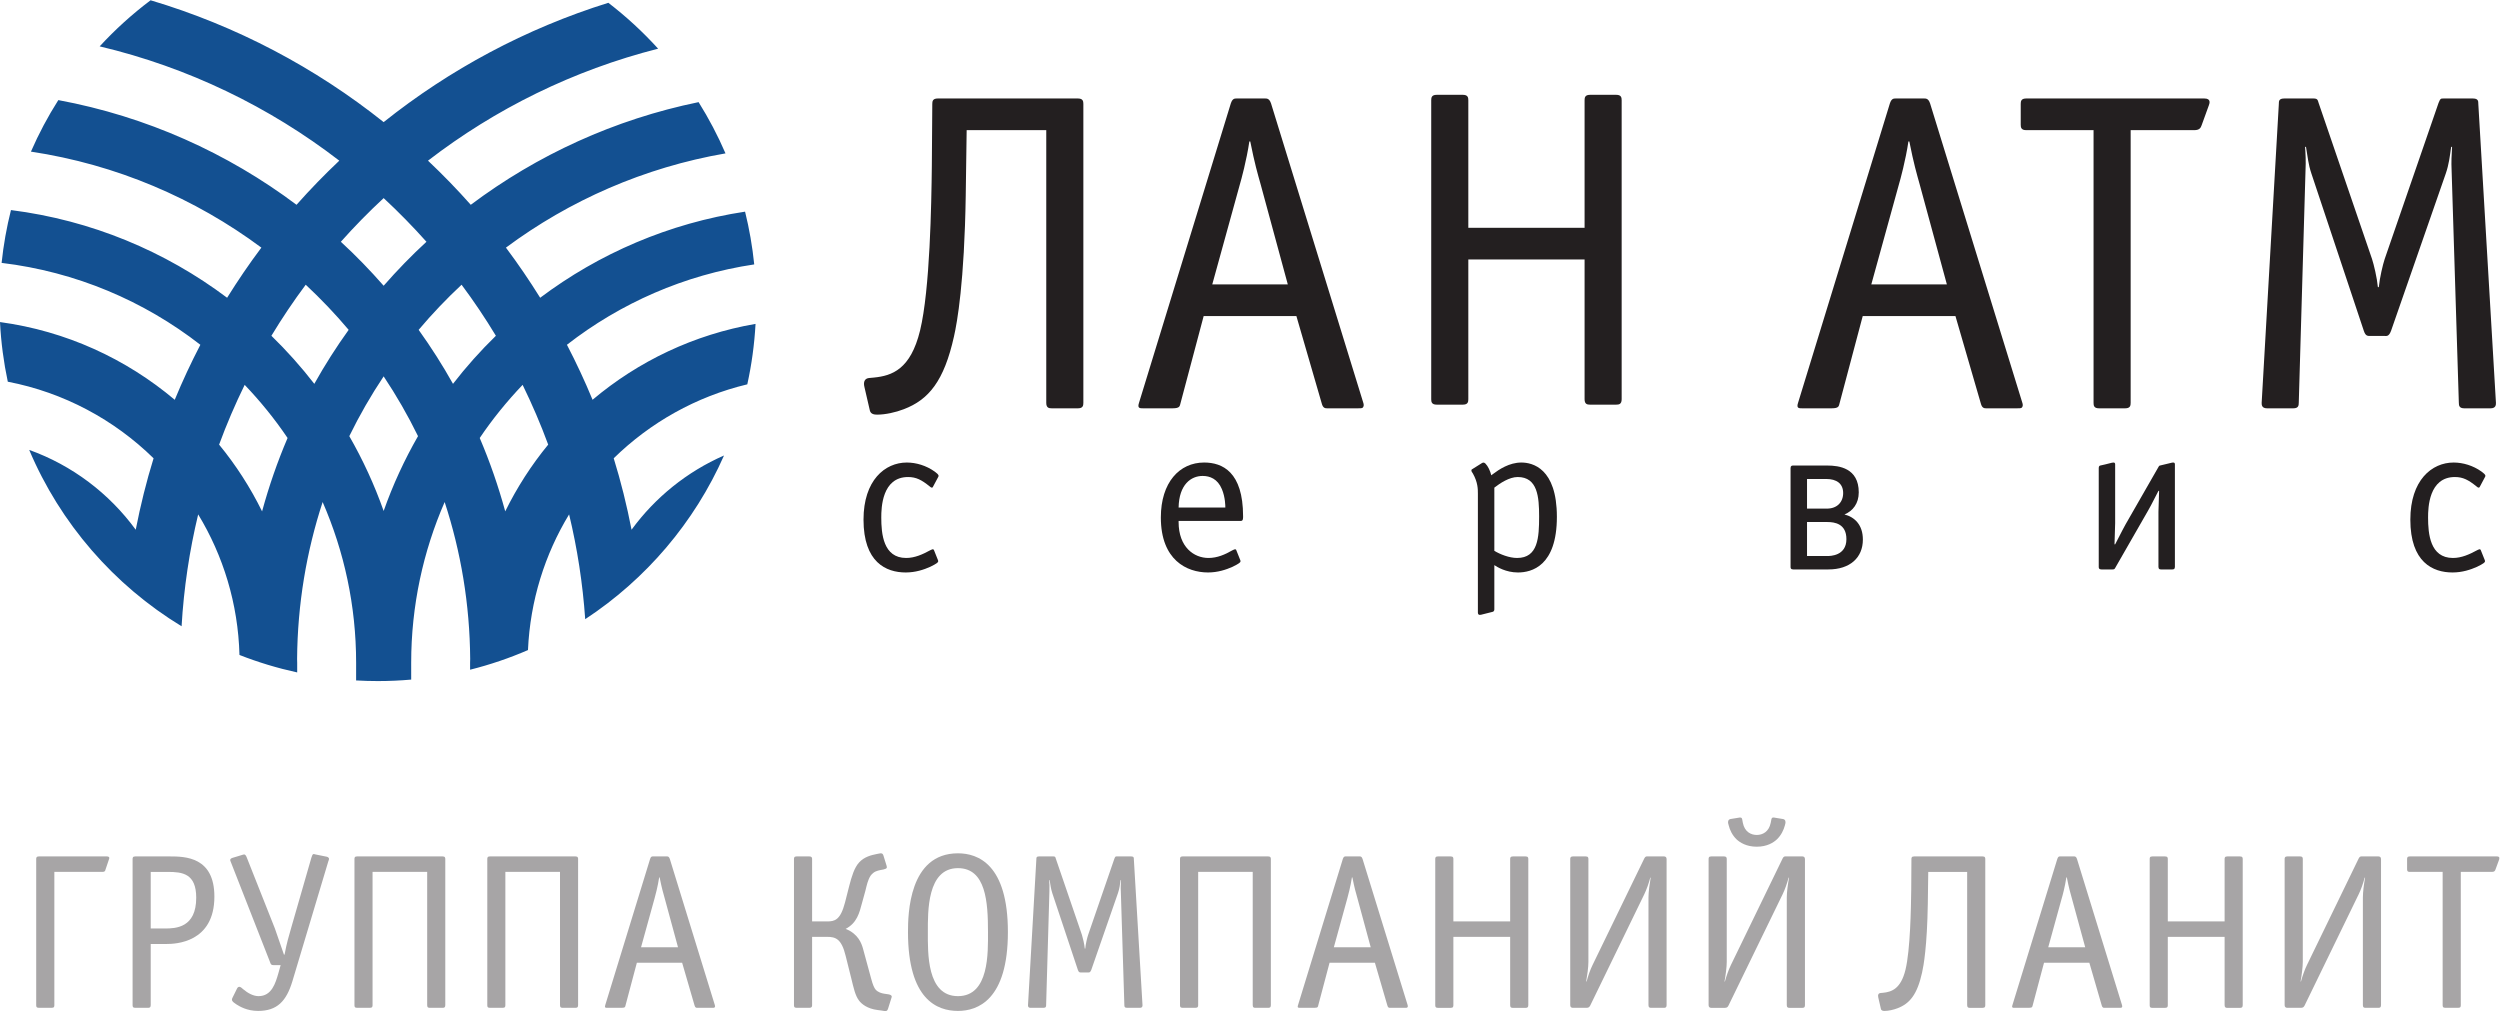 <?xml version="1.0" encoding="UTF-8" standalone="no"?> <svg xmlns:dc="http://purl.org/dc/elements/1.1/" xmlns:cc="http://creativecommons.org/ns#" xmlns:rdf="http://www.w3.org/1999/02/22-rdf-syntax-ns#" xmlns:svg="http://www.w3.org/2000/svg" xmlns="http://www.w3.org/2000/svg" viewBox="0 0 508.467 205.64" height="205.64" width="508.467" xml:space="preserve" id="svg2">  <defs id="defs6"></defs> <g transform="matrix(1.333,0,0,-1.333,0,205.64)" id="g10"> <g transform="scale(0.1)" id="g12"> <path id="path14" style="fill:#135091;fill-opacity:1;fill-rule:nonzero;stroke:none" d="m 770.875,762.461 c -10.52,38.41 -23.484,75.848 -38.918,111.937 19.504,28.911 41.469,55.934 65.441,81.079 14.477,-29.602 27.567,-60.036 39.024,-91.184 -25.594,-31.148 -47.606,-65.305 -65.547,-101.832 z M 691.172,957.02 c -15.922,28.527 -33.488,55.98 -52.406,82.39 20.453,24.27 42.336,47.23 65.515,68.85 18.672,-25.04 36.129,-51.06 52.348,-77.9 -23.481,-22.88 -45.363,-47.337 -65.457,-73.34 z M 585.371,763.066 c -14.051,39.848 -31.676,77.997 -52.406,114.157 15.43,31.644 32.992,62.101 52.406,91.226 19.414,-29.125 36.957,-59.582 52.43,-91.226 -20.75,-36.16 -38.379,-74.309 -52.43,-114.157 z M 479.57,957.02 c -20.117,26.003 -41.976,50.46 -65.48,73.34 16.223,26.84 33.695,52.86 52.371,77.91 23.156,-21.63 45.062,-44.59 65.519,-68.86 C 513.012,1013 495.492,985.555 479.57,957.02 Z M 399.871,762.438 c -17.949,36.55 -39.988,70.707 -65.566,101.855 11.453,31.18 24.543,61.582 39.019,91.184 23.989,-25.145 45.961,-52.168 65.457,-81.079 -15.453,-36.089 -28.394,-73.527 -38.91,-111.96 z m 185.5,477.982 c 22.797,-21.16 44.578,-43.4 65.313,-66.63 -22.989,-21.15 -44.727,-43.59 -65.313,-67.08 -20.586,23.49 -42.34,45.97 -65.308,67.08 20.687,23.23 42.464,45.47 65.308,66.63 z M 1104.69,847.703 c -56.5,-24.691 -105.081,-64.051 -141.077,-113.25 -7.199,37.055 -16.222,73.438 -27.226,108.985 55.582,54.421 125.623,94.132 203.823,112.828 6.61,29.949 10.84,60.754 12.59,92.234 -93.73,-16.09 -178.948,-57.016 -248.691,-115.789 -11.793,28.625 -24.906,56.609 -39.101,83.929 81.402,63.32 179.092,106.69 285.772,122.6 -2.8,27.47 -7.5,54.33 -13.97,80.5 -116.08,-17.61 -222.798,-63.89 -312.634,-131.38 -16.352,26.27 -33.719,51.8 -52.238,76.48 96.945,72.04 211.027,122.38 335.002,143.8 -11.71,27.2 -25.48,53.34 -41.04,78.21 -128.384,-26.32 -246.466,-80.77 -347.611,-156.65 -20.73,23.41 -42.531,45.86 -65.262,67.33 102.707,79.09 221.727,138.02 351.133,170.85 -23.156,25.53 -48.574,48.98 -75.972,70.03 -126.02,-39.33 -241.954,-101.65 -342.817,-182.07 -104.269,83.1 -224.598,146.88 -355.601,185.92 -27.985,-21.04 -53.997,-44.62 -77.7,-70.33 135.028,-32.02 259.102,-92.37 365.629,-174.4 -22.738,-21.47 -44.511,-43.92 -65.269,-67.33 -105.246,78.98 -228.942,134.79 -363.426,159.74 -15.891,-24.95 -29.855,-51.25 -41.797,-78.62 130.375,-19.67 250.313,-71.21 351.602,-146.48 -18.547,-24.68 -35.895,-50.21 -52.278,-76.48 -94.226,70.79 -207.035,118.3 -329.797,133.78 C 10.137,1195.96 5.336,1169.05 2.449,1141.57 115.934,1127.96 219.871,1083.38 305.711,1016.61 291.535,989.32 278.422,961.336 266.621,932.676 192.461,995.184 100.801,1037.6 0,1051.29 1.559,1020.23 5.602,989.867 11.891,960.285 97.606,943.758 174.379,902.172 234.324,843.438 223.328,807.891 214.316,771.508 207.098,734.453 166.641,789.793 110.211,832.695 44.547,856.23 91.988,743.969 173.93,649.848 277.059,587.133 c 3.41,58.457 12.039,115.472 25.304,170.707 38.188,-62.86 60.922,-136.102 63.024,-214.485 28.332,-11.144 57.793,-20.066 88.062,-26.656 0,14.321 0,14.481 0,14.602 0,2.008 -0.105,3.98 -0.144,5.969 0.633,83.55 14.281,163.988 38.972,239.429 32.786,-75.176 51.09,-158.136 51.09,-245.398 0,-0.16 0,-0.379 -0.019,-26.813 10.988,-0.617 22.011,-0.968 33.125,-0.968 17.179,0 34.144,0.769 50.918,2.261 -0.02,25.16 -0.02,25.36 -0.02,25.52 0,87.262 18.313,170.222 51.07,245.398 24.692,-75.441 38.36,-155.879 38.957,-239.429 0,-1.989 -0.148,-3.961 -0.148,-5.969 0,-0.121 0.02,-0.262 0.02,-10.461 30.484,7.648 59.992,17.699 88.3,29.973 3.364,75.574 25.801,146.179 62.758,207.027 12.477,-51.824 20.758,-105.238 24.567,-159.891 92.558,60.785 166.615,147.461 211.795,249.754"></path> <path id="path16" style="fill:#231f20;fill-opacity:1;fill-rule:nonzero;stroke:none" d="m 1473.51,1244.75 c -2.06,-133.22 -13.09,-193.94 -17.92,-215.32 -15.2,-68.348 -38.66,-96.649 -76.59,-111.11 -12.43,-4.859 -28.31,-8.297 -40.74,-8.297 -4.12,0 -9.67,0.684 -11.03,6.219 l -8.29,35.883 c -2.08,8.273 0.69,13.098 6.9,13.781 l 7.6,0.703 c 27.59,2.754 55.9,12.434 70.38,71.761 15.2,62.82 17.26,193.23 17.95,250.52 l 0.7,95.25 c 0,4.13 0.7,8.27 8.28,8.27 h 213.94 c 7.56,0 8.28,-4.14 8.28,-8.27 V 927.949 c 0,-4.133 -0.72,-8.265 -8.28,-8.265 h -40.02 c -4.15,0 -8.3,0.687 -8.3,8.265 v 416.161 h -121.45 l -1.41,-99.36"></path> <path id="path18" style="fill:#231f20;fill-opacity:1;fill-rule:nonzero;stroke:none" d="m 1923.5,1261.29 c -4.84,17.25 -8.99,31.06 -15.88,65.55 h -1.39 c -4.15,-28.3 -12.4,-58.65 -14.49,-65.55 l -42.09,-152.53 H 1964.9 Z M 1801.33,927.949 c -1.39,-4.808 -0.71,-8.265 -12.43,-8.265 h -44.86 c -4.81,0 -8.96,0 -6.19,8.265 l 140.09,456.861 c 2.74,8.28 6.22,7.6 10.35,7.6 h 40.72 c 3.45,0 7.58,0.68 10.34,-7.6 l 140.79,-456.861 c 0.7,-2.043 1.37,-5.496 -1.39,-7.578 -1.36,-0.687 -3.43,-0.687 -6.9,-0.687 h -45.53 c -3.47,0 -7.6,-0.684 -9.67,7.593 L 1978,1060.47 h -141.46 l -35.21,-132.521"></path> <path id="path20" style="fill:#231f20;fill-opacity:1;fill-rule:nonzero;stroke:none" d="M 2240.34,1146.81 V 933.566 c 0,-4.148 -0.7,-8.281 -8.28,-8.281 h -40.02 c -7.6,0 -8.3,4.133 -8.3,8.281 v 456.164 c 0,4.15 0.7,8.28 8.3,8.28 h 40.02 c 7.58,0 8.28,-4.13 8.28,-8.28 v -194.61 h 177.39 v 194.61 c 0,4.15 0.67,8.28 8.25,8.28 H 2466 c 7.61,0 8.3,-4.13 8.3,-8.28 V 933.566 c 0,-7.605 -4.13,-8.281 -8.3,-8.281 h -40.02 c -4.14,0 -8.25,0.676 -8.25,8.281 v 213.244 h -177.39"></path> <path id="path22" style="fill:#231f20;fill-opacity:1;fill-rule:nonzero;stroke:none" d="m 2929.04,1261.29 c -4.78,17.25 -8.95,31.06 -15.81,65.55 h -1.4 c -4.14,-28.3 -12.44,-58.65 -14.51,-65.55 l -42.1,-152.53 H 2970.5 Z M 2806.93,927.949 c -1.39,-4.808 -0.72,-8.265 -12.45,-8.265 h -44.82 c -4.86,0 -9.02,0 -6.24,8.265 l 140.11,456.861 c 2.73,8.28 6.23,7.6 10.33,7.6 h 40.74 c 3.43,0 7.6,0.68 10.32,-7.6 L 3085.7,927.949 c 0.69,-2.043 1.39,-5.496 -1.36,-7.578 -1.34,-0.687 -3.45,-0.687 -6.88,-0.687 h -45.58 c -3.44,0 -7.57,-0.684 -9.63,7.593 l -38.67,133.193 h -141.45 l -35.2,-132.521"></path> <path id="path24" style="fill:#231f20;fill-opacity:1;fill-rule:nonzero;stroke:none" d="m 3250.92,927.949 c 0,-4.133 -0.73,-8.265 -8.32,-8.265 h -40.03 c -7.58,0 -8.26,4.132 -8.26,8.265 v 416.161 h -102.82 c -7.62,0 -8.3,4.15 -8.3,8.3 v 31.73 c 0,4.13 0.68,8.27 8.3,8.27 h 271.91 c 11.02,0 7.58,-8.27 6.87,-10.32 l -11.02,-30.41 c -1.36,-4.13 -3.47,-7.57 -11.07,-7.57 h -97.26 V 927.949"></path> <path id="path26" style="fill:#231f20;fill-opacity:1;fill-rule:nonzero;stroke:none" d="m 3629.54,1104.63 c 1.41,14.48 6.19,34.51 8.96,42.79 l 82.15,238.08 c 2.77,6.91 3.45,6.91 7.55,6.91 h 44.89 c 8.28,0 8.28,-4.14 8.28,-8.27 l 26.9,-456.191 c 0,-2.769 0,-8.265 -8.26,-8.265 h -40.04 c -7.58,0 -8.3,4.132 -8.3,8.265 l -11.03,354.731 c -0.68,12.45 0,24.85 0.71,35.88 h -1.39 c -2.07,-14.47 -3.45,-26.88 -8.24,-40.7 l -83.56,-240.16 c -3.42,-8.97 -6.87,-7.58 -10.34,-7.58 h -20.69 c -4.15,0 -7.58,-0.69 -10.37,7.58 l -80.04,240.16 c -4.86,14.49 -5.52,24.84 -8.26,40.7 h -1.41 c 0.68,-8.96 1.41,-21.39 0.68,-35.88 l -10.3,-354.731 c 0,-4.133 -0.72,-8.265 -8.3,-8.265 h -40.04 c -8.28,0 -8.28,5.496 -8.28,8.265 l 26.22,456.191 c 0,4.13 0,8.27 8.28,8.27 h 44.86 c 6.22,0 6.22,-2.74 7.59,-6.91 l 81.48,-238.08 c 2.72,-8.28 7.56,-28.31 8.91,-42.79 h 1.39"></path> <path id="path28" style="fill:#231f20;fill-opacity:1;fill-rule:nonzero;stroke:none" d="m 1423.55,800.008 c -0.34,-0.656 -0.66,-1.352 -1.66,-1.352 -1.31,0 -2.3,1.016 -3.96,2.332 -11.55,9.231 -19.82,13.86 -32.37,13.86 -39.94,0 -40.92,-47.207 -40.92,-61.735 0,-24.769 2.96,-61.765 37.98,-61.765 13.2,0 25.42,5.629 36.31,11.566 1.33,0.664 2.65,1.344 3.96,1.664 0.32,0 0.32,0 0.66,0 0.33,0 1.3,-0.32 1.66,-1.664 l 5.92,-14.844 c 0.34,-0.675 0.34,-1.351 0.34,-1.992 0,-1.308 -1.97,-3.301 -12.21,-8.246 -9.58,-4.293 -22.44,-8.605 -37.3,-8.605 -30.06,0 -64.42,15.543 -64.42,80.586 0,60.117 32.72,87.156 66.06,87.156 14.2,0 29.71,-4.59 42.6,-13.852 6.91,-4.969 6.25,-6.621 5.27,-8.269 l -7.92,-14.84"></path> <path id="path30" style="fill:#231f20;fill-opacity:1;fill-rule:nonzero;stroke:none" d="m 1869.59,768.301 c 0,2.312 0,15.512 -5.25,28.082 -6.62,15.824 -18.5,20.113 -29.4,20.113 -17.5,0 -35.98,-12.867 -36.64,-48.195 z m 22.8,-80.231 c 0.34,-0.675 0.34,-1.351 0.34,-1.992 0,-1.308 -1.98,-3.301 -12.21,-8.246 -9.58,-4.293 -22.46,-8.605 -37.32,-8.605 -32.36,0 -71.99,18.843 -71.99,83.886 0,53.496 28.41,83.856 66.05,83.856 27.74,0 59.42,-14.192 59.42,-81.875 v -1.637 c 0,-4.621 -1.3,-5.621 -3.62,-5.621 h -94.76 v -1.648 c 0,-38.333 23.44,-54.84 45.56,-54.84 13.52,0 25.44,5.312 36.31,11.566 1.32,0.664 2.67,1.344 3.99,1.664 0.32,0 0.32,0 0.65,0 0.31,0 1.32,-0.32 1.64,-1.664 l 5.94,-14.844"></path> <path id="path32" style="fill:#231f20;fill-opacity:1;fill-rule:nonzero;stroke:none" d="m 2280.03,702.266 c 8.57,-5.289 22.77,-10.918 34.68,-10.918 32.01,0 33.65,31.058 33.65,63.425 0,29.719 -2.3,60.075 -32.68,60.075 -12.88,0 -27.08,-9.563 -35.65,-16.192 z m -25.1,87.168 c 0,6.949 0,17.175 -7.59,30.726 -1.34,1.957 -2.31,3.278 -2.31,4.617 0,1.645 0.97,1.981 1.64,2.286 l 14.2,8.914 c 1.64,0.992 3.3,1.668 5.61,-0.629 3.97,-4 7.24,-11.25 8.9,-17.848 l 2.62,1.969 c 9.26,6.953 24.8,17.5 43.28,17.5 16.52,0 54.18,-8.239 54.18,-82.879 0,-75.246 -38.64,-84.863 -59.44,-84.863 -18.5,0 -32.06,8.605 -35.99,11.23 v -67.344 c 0,-0.675 0,-3.32 -2.69,-3.968 l -15.82,-3.969 c -2.31,-0.66 -6.59,-1.985 -6.59,2.969 v 181.289"></path> <path id="path34" style="fill:#231f20;fill-opacity:1;fill-rule:nonzero;stroke:none" d="m 2757.13,694.316 h 31.01 c 3.96,0 29.08,0 29.08,25.782 0,23.437 -17.82,26.09 -29.08,26.09 h -31.01 z m 0,72.336 h 30.35 c 15.22,0 24.78,9.578 24.78,23.782 0,14.527 -10.22,21.433 -25.76,21.433 h -29.37 z m -21.14,-92.797 c -3.65,0 -3.99,1.993 -3.99,3.977 v 150.555 c 0,3.652 2,3.992 3.99,3.992 h 52.15 c 17.54,0 47.92,-3.649 47.92,-40.957 0,-16.844 -8.92,-28.41 -21.82,-33.68 15.51,-3.961 28.1,-15.859 28.1,-38.312 0,-27.731 -19.84,-45.575 -52.52,-45.575 h -53.83"></path> <path id="path36" style="fill:#231f20;fill-opacity:1;fill-rule:nonzero;stroke:none" d="m 3202.21,828.387 c 0,2.652 0.95,3.652 2.3,3.992 l 7.28,1.641 10.53,2.648 c 1.35,0.301 2.33,0.301 2.65,0.301 2.29,0 2.29,-2.301 2.29,-2.949 v -89.497 l -0.97,-32.367 h 0.97 c 10.61,20.797 13.52,26.11 15.86,30.387 l 50.54,88.184 c 0.32,0.621 0.66,1.312 1.96,1.652 l 17.86,4.289 c 1.29,0.301 2.3,0.301 2.64,0.301 2.3,0 2.3,-2.301 2.3,-2.949 V 677.832 c 0,-3.633 -1.99,-3.977 -3.94,-3.977 h -17.2 c -1.96,0 -3.96,0.344 -3.96,3.977 v 83.859 l 1,32.028 h -1 c -9.92,-19.793 -15.18,-29.059 -15.79,-30.024 l -50.57,-88.187 c -0.99,-1.653 -2.31,-1.653 -3.66,-1.653 h -17.13 c -3.64,0 -3.96,1.993 -3.96,3.977 v 150.555"></path> <path id="path38" style="fill:#231f20;fill-opacity:1;fill-rule:nonzero;stroke:none" d="m 3783.66,800.008 c -0.38,-0.656 -0.72,-1.352 -1.68,-1.352 -1.32,0 -2.32,1.016 -3.96,2.332 -11.56,9.231 -19.82,13.86 -32.34,13.86 -39.98,0 -40.97,-47.207 -40.97,-61.735 0,-24.769 2.97,-61.765 37.97,-61.765 13.22,0 25.42,5.629 36.36,11.566 1.28,0.664 2.62,1.344 3.9,1.664 0.34,0 0.34,0 0.72,0 0.28,0 1.3,-0.32 1.62,-1.664 l 5.94,-14.844 c 0.32,-0.675 0.32,-1.351 0.32,-1.992 0,-1.308 -1.98,-3.301 -12.21,-8.246 -9.57,-4.293 -22.45,-8.605 -37.31,-8.605 -30.06,0 -64.37,15.543 -64.37,80.586 0,60.117 32.67,87.156 66.03,87.156 14.22,0 29.75,-4.59 42.62,-13.852 6.92,-4.969 6.26,-6.621 5.24,-8.269 l -7.88,-14.84"></path> <path id="path40" style="fill:#a7a5a6;fill-opacity:1;fill-rule:nonzero;stroke:none" d="M 82.93,212.359 V 9 c 0,-2.051 -0.258,-4.031 -4.059,-4.031 H 59.297 c -3.734,0 -4.062,1.98 -4.062,4.031 v 222.941 c 0,2 0.328,4.047 4.062,4.047 H 163.172 c 3.121,0 4.117,-1.699 3.437,-3.429 l -5.789,-17.161 c -0.297,-1.41 -0.992,-3.039 -4.324,-3.039 H 82.93"></path> <path id="path42" style="fill:#a7a5a6;fill-opacity:1;fill-rule:nonzero;stroke:none" d="m 251.816,126.012 c 16.219,0 47.579,1.058 47.579,46.918 0,37.129 -21.2,39.41 -43.536,39.41 H 229.965 V 126.012 Z M 229.965,8.98 c 0,-3.629 -2.078,-4.02 -4.102,-4.02 H 206.32 c -3.672,0 -4.019,2.02 -4.019,4.02 V 231.949 c 0,2.012 0.347,4.031 4.019,4.031 h 52.282 c 23.968,0 68.507,-0.648 68.507,-61.32 0,-70.531 -59.703,-72.281 -72.882,-72.281 H 229.965 V 8.98"></path> <path id="path44" style="fill:#a7a5a6;fill-opacity:1;fill-rule:nonzero;stroke:none" d="M 446.105,45.43 C 436.941,15.121 422.84,0.23 393.82,0.23 c -17.218,0 -28.351,7.07 -32.726,9.719 -7.418,4.711 -8.121,6.762 -6.461,10.18 l 7.129,14.461 c 0.961,2.07 2.75,2.449 3.343,2.449 2.004,0 4.079,-2.051 6.083,-3.789 6.753,-5.719 15.171,-10.461 23.308,-10.461 20.18,0 25.895,19.973 30.27,35.051 l 3.418,12.211 h -10.465 c -4.086,0 -4.715,1.668 -5.719,4.719 L 352.262,227.25 c -0.93,2.32 -2.672,5.051 3.047,6.719 l 6.754,2.019 7.75,2.364 c 1.714,0.339 4.117,2.359 6.46,-3.391 l 43.149,-108.93 13.805,-39.812 h 0.972 c 3.114,17.23 6.86,29.371 10.196,41.133 l 30.687,106.617 c 2.012,7.043 3.34,5.73 6.055,5.07 l 16.804,-3.398 c 0.778,0 4.079,-1.032 4.079,-3.34 0,-1.02 -0.332,-2.129 -1.036,-3.719 L 446.105,45.43"></path> <path id="path46" style="fill:#a7a5a6;fill-opacity:1;fill-rule:nonzero;stroke:none" d="m 568.438,9 c 0,-2.051 -0.364,-4.031 -4.004,-4.031 h -19.625 c -3.75,0 -3.969,1.98 -3.969,4.031 v 222.941 c 0,2 0.219,4.047 3.969,4.047 h 130.492 c 3.746,0 4.117,-2.047 4.117,-4.047 L 679.418,9 c 0,-3.691 -1.996,-4.031 -4.117,-4.031 h -19.477 c -2.074,0 -4.047,0.34 -4.047,4.031 V 212.359 H 568.438 V 9"></path> <path id="path48" style="fill:#a7a5a6;fill-opacity:1;fill-rule:nonzero;stroke:none" d="m 771.074,9 c 0,-2.051 -0.328,-4.031 -3.969,-4.031 h -19.667 c -3.708,0 -3.934,1.98 -3.934,4.031 v 222.941 c 0,2 0.226,4.047 3.934,4.047 h 130.535 c 3.754,0 4.086,-2.047 4.086,-4.047 L 882.059,9 c 0,-3.691 -2.043,-4.031 -4.086,-4.031 h -19.555 c -1.957,0 -3.973,0.34 -3.973,4.031 V 212.359 H 771.074 V 9"></path> <path id="path50" style="fill:#a7a5a6;fill-opacity:1;fill-rule:nonzero;stroke:none" d="m 1014.23,171.922 c -2.41,8.437 -4.38,15.148 -7.8,32.078 h -0.66 c -2.08,-13.852 -6.086,-28.711 -7.055,-32.078 L 978.09,97.371 h 56.4 z M 954.492,8.98 c -0.597,-2.352 -0.301,-4.02 -6.051,-4.02 h -21.933 c -2.371,0 -4.375,0 -3.074,4.02 L 991.969,232.289 c 1.254,4.02 3.039,3.691 5.043,3.691 h 19.848 c 1.83,0 3.75,0.329 5.09,-3.691 L 1090.74,8.98 c 0.33,-0.949 0.67,-2.609 -0.67,-3.629 -0.67,-0.391 -1.63,-0.391 -3.34,-0.391 h -22.3 c -1.67,0 -3.67,-0.301 -4.71,3.688 L 1040.8,73.731 H 971.703 L 954.492,8.98"></path> <path id="path52" style="fill:#a7a5a6;fill-opacity:1;fill-rule:nonzero;stroke:none" d="m 1215.41,4.961 c -3.7,0 -3.97,2.07 -3.97,3.988 V 231.949 c 0,1.973 0.27,4.031 3.97,4.031 h 19.56 c 3.71,0 4.12,-2.058 4.12,-4.031 v -95.16 h 22.89 c 11.39,0 20.3,1.723 27.36,29.012 l 6.34,24.969 c 3.75,14.46 7.75,28.058 15.21,36.082 7.76,8.48 18.22,11.089 26.97,12.828 l 3.72,0.718 c 2.07,0.332 5.11,1.352 6.45,-3.398 l 4.68,-15.16 c 0.66,-2.75 1.37,-4.379 -4.68,-5.77 l -5.08,-0.961 c -4.35,-1.058 -9.46,-1.789 -14.51,-8.39 -4.34,-6.489 -6.09,-15.231 -8.01,-23.02 l -5.2,-18.89 c -4.01,-15.118 -7.72,-30.368 -24.94,-39.379 19.6,-7.821 24.24,-22.641 26.34,-29.731 l 12.48,-45.898 c 2.71,-10.152 4.75,-14.531 7.05,-17.223 3.71,-3.949 8.76,-5.398 12.88,-6.047 l 6.41,-0.949 c 6.05,-1.051 5.42,-3.75 4.71,-5.391 l -5.08,-16.211 c -1.71,-5.359 -3.71,-4.09 -10.76,-3.051 l -5.12,0.66 c -16.18,1.992 -24.67,9.461 -28.31,14.172 -6.05,7.797 -8.42,19.508 -12.1,34.438 l -8.5,34.012 c -6.34,26.258 -15.47,29.039 -28.31,29.039 h -22.89 V 8.949 c 0,-1.918 -0.41,-3.988 -4.12,-3.988 h -19.56"></path> <path id="path54" style="fill:#a7a5a6;fill-opacity:1;fill-rule:nonzero;stroke:none" d="m 1507.47,120.629 c 0,45.5 -3.04,97.461 -45.85,97.461 -47.28,0 -45.91,-66.461 -45.91,-97.461 0,-31.309 -1.93,-97.84 45.91,-97.84 47.9,0 45.85,66.531 45.85,97.84 M 1461.62,0.23 c -31.73,0 -76.23,17.25 -76.23,120.399 0,26.973 1.3,120.082 76.23,120.082 30.67,0 76.21,-16.93 76.21,-120.082 0,-103.539 -45.94,-120.399 -76.21,-120.399"></path> <path id="path56" style="fill:#a7a5a6;fill-opacity:1;fill-rule:nonzero;stroke:none" d="m 1655.86,95.34 c 0.64,7.129 2.97,16.808 4.38,20.871 l 40.08,116.367 c 1.4,3.41 1.7,3.41 3.74,3.41 h 21.93 c 4,0 4,-2.047 4,-4.047 L 1743.21,9 c 0,-1.328 0,-4.031 -4.16,-4.031 h -19.45 c -3.78,0 -4.07,1.98 -4.07,4.031 l -5.39,173.379 c -0.4,6.09 0,12.16 0.34,17.43 h -0.74 c -0.93,-7.02 -1.64,-13.09 -3.97,-19.789 L 1664.99,62.66 c -1.82,-4.449 -3.45,-3.699 -5.16,-3.699 h -10.05 c -2.01,0 -3.72,-0.402 -5.13,3.699 l -39.1,117.36 c -2.3,7.07 -2.68,12.152 -4.05,19.789 h -0.71 c 0.38,-4.278 0.71,-10.36 0.38,-17.43 L 1596.16,9 c 0,-2.051 -0.34,-4.031 -3.97,-4.031 h -19.71 c -3.97,0 -3.97,2.703 -3.97,4.031 l 12.76,222.941 c 0,2 0,4.047 4.02,4.047 h 21.96 c 3.04,0 3.04,-1.328 3.71,-3.41 l 39.85,-116.367 c 1.3,-4.063 3.64,-13.742 4.35,-20.871 h 0.7"></path> <path id="path58" style="fill:#a7a5a6;fill-opacity:1;fill-rule:nonzero;stroke:none" d="m 1828.15,9 c 0,-2.051 -0.43,-4.031 -4.13,-4.031 h -19.63 c -3.66,0 -3.96,1.98 -3.96,4.031 v 222.941 c 0,2 0.3,4.047 3.96,4.047 h 130.58 c 3.7,0 4.09,-2.047 4.09,-4.047 L 1939.06,9 c 0,-3.691 -2.05,-4.031 -4.09,-4.031 h -19.58 c -1.98,0 -4.02,0.34 -4.02,4.031 v 203.359 h -83.22 V 9"></path> <path id="path60" style="fill:#a7a5a6;fill-opacity:1;fill-rule:nonzero;stroke:none" d="m 2071.21,171.922 c -2.36,8.437 -4.44,15.148 -7.79,32.078 h -0.66 c -2.09,-13.852 -6.09,-28.711 -7.05,-32.078 l -20.55,-74.551 h 56.26 z M 2011.43,8.98 c -0.59,-2.352 -0.29,-4.02 -5.95,-4.02 h -22.06 c -2.21,0 -4.34,0 -2.95,4.02 l 68.45,223.309 c 1.3,4.02 3.11,3.691 5.09,3.691 h 19.89 c 1.69,0 3.66,0.329 5,-3.691 L 2147.8,8.98 c 0.3,-0.949 0.61,-2.609 -0.78,-3.629 -0.56,-0.391 -1.55,-0.391 -3.3,-0.391 h -22.27 c -1.76,0 -3.71,-0.301 -4.66,3.688 l -18.97,65.082 h -69.21 L 2011.43,8.98"></path> <path id="path62" style="fill:#a7a5a6;fill-opacity:1;fill-rule:nonzero;stroke:none" d="M 2217.53,113.238 V 9 c 0,-2 -0.27,-4.09 -4.05,-4.09 h -19.63 c -3.66,0 -3.96,2.09 -3.96,4.09 v 222.941 c 0,2.028 0.3,4.02 3.96,4.02 h 19.63 c 3.78,0 4.05,-1.992 4.05,-4.02 v -95.07 h 86.64 v 95.07 c 0,2.028 0.38,4.02 4.08,4.02 h 19.52 c 3.75,0 4.09,-1.992 4.09,-4.02 V 9 c 0,-3.641 -2.03,-4.09 -4.09,-4.09 h -19.52 c -2.09,0 -4.08,0.449 -4.08,4.09 v 104.238 h -86.64"></path> <path id="path64" style="fill:#a7a5a6;fill-opacity:1;fill-rule:nonzero;stroke:none" d="m 2538.91,235.98 c 2,0 3.95,-1.019 3.95,-3.992 V 8.98 c 0,-3.629 -1.95,-4.02 -3.95,-4.02 h -19.57 c -2.05,0 -4.11,0.391 -4.11,4.02 V 173.59 c 0,8.082 1.7,20.551 3.34,29.969 h -0.63 c -1.96,-7.75 -5.75,-18.457 -9.09,-25.258 L 2426.25,8.301 c -1.05,-1.711 -2.04,-3.34 -5.38,-3.34 h -20.98 c -2.06,0 -4.06,0.98 -4.06,4.02 V 231.988 c 0,1.973 0.45,3.992 4.06,3.992 h 19.52 c 3.79,0 4.15,-2.019 4.15,-3.992 V 75.109 c 0,-8.09 -1.75,-20.559 -3.39,-29.949 h 0.7 c 1.89,7.691 5.67,18.469 9.08,25.23 l 78.9,162.539 c 1.7,3.379 3.34,3.05 5.05,3.05 h 25.01"></path> <path id="path66" style="fill:#a7a5a6;fill-opacity:1;fill-rule:nonzero;stroke:none" d="m 2659.2,287.238 c 2.7,-13.879 12.54,-18.519 21.23,-18.519 8.75,0 18.53,4.64 21.29,18.519 l 0.97,5.051 c 0.75,4.063 3.71,3.082 5.8,2.699 l 12.09,-1.976 c 1.78,-0.371 3.7,-1.442 3.7,-4.742 0,-0.7 0,-2.051 -0.96,-5.059 -1.79,-6.731 -5.49,-14.859 -12.24,-21.281 -5.03,-4.719 -14.73,-11.129 -30.65,-11.129 -15.82,0 -25.62,6.41 -30.72,11.129 -6.68,6.422 -10.43,14.55 -12.04,21.281 -1.03,3.008 -1.03,4.359 -1.03,5.059 0,3.3 1.99,4.371 3.63,4.742 l 12.14,1.976 c 0.76,0 1.75,0.383 2.4,0.383 2.75,0 3.05,-1.383 3.45,-3.082 z m 90.79,-51.258 c 2,0 3.98,-1.019 3.98,-4.031 V 8.98 c 0,-3.629 -1.98,-4.051 -3.98,-4.051 h -19.56 c -2.02,0 -4.19,0.422 -4.19,4.051 V 173.59 c 0,8.09 1.75,20.551 3.47,29.969 h -0.69 c -2,-7.75 -5.7,-18.457 -9.09,-25.258 L 2637.24,8.32 c -0.96,-1.73 -1.95,-3.391 -5.4,-3.391 h -20.87 c -2.01,0 -4.01,1.031 -4.01,4.051 V 231.949 c 0,2.02 0.29,4.031 4.01,4.031 h 19.58 c 3.64,0 4.09,-2.011 4.09,-4.031 V 75.109 c 0,-8.09 -1.71,-20.559 -3.39,-29.98 h 0.59 c 2.06,7.723 5.83,18.422 9.18,25.23 l 78.91,162.571 c 1.6,3.398 3.39,3.05 5.05,3.05 h 25.01"></path> <path id="path68" style="fill:#a7a5a6;fill-opacity:1;fill-rule:nonzero;stroke:none" d="m 2941.42,163.82 c -1.07,-65.011 -6.37,-94.761 -8.79,-105.281 -7.4,-33.391 -18.89,-47.168 -37.44,-54.231 -6.08,-2.34 -13.87,-4.098 -19.86,-4.098 -2.1,0 -4.78,0.391 -5.45,3 l -4.04,17.559 c -1,4.02 0.34,6.461 3.41,6.801 l 3.75,0.328 c 13.42,1.34 27.24,6.172 34.33,35.082 7.45,30.699 8.41,94.499 8.79,122.391 l 0.3,46.578 c 0,2.02 0.37,4.031 4.07,4.031 h 104.56 c 3.73,0 4.05,-2.011 4.05,-4.031 V 9.02 c 0,-1.988 -0.32,-4.09 -4.05,-4.09 h -19.58 c -2,0 -4.01,0.422 -4.01,4.09 V 212.34 h -59.37 l -0.67,-48.52"></path> <path id="path70" style="fill:#a7a5a6;fill-opacity:1;fill-rule:nonzero;stroke:none" d="m 3161.23,171.922 c -2.36,8.437 -4.37,15.148 -7.71,32.078 h -0.7 c -2.04,-13.852 -5.98,-28.711 -7.09,-32.078 l -20.56,-74.551 h 56.41 z M 3101.49,8.98 c -0.65,-2.352 -0.29,-4.02 -6.04,-4.02 h -21.93 c -2.29,0 -4.38,0 -3.04,4.02 l 68.57,223.309 c 1.34,4.02 2.96,3.691 4.98,3.691 h 19.84 c 1.71,0 3.75,0.329 5.08,-3.691 L 3237.78,8.98 c 0.34,-0.949 0.64,-2.609 -0.61,-3.629 -0.65,-0.391 -1.73,-0.391 -3.43,-0.391 h -22.23 c -1.78,0 -3.7,-0.301 -4.74,3.688 l -18.89,65.082 h -69.16 L 3101.49,8.98"></path> <path id="path72" style="fill:#a7a5a6;fill-opacity:1;fill-rule:nonzero;stroke:none" d="M 3307.59,113.238 V 9 c 0,-2 -0.34,-4.09 -4.09,-4.09 h -19.55 c -3.82,0 -3.98,2.09 -3.98,4.09 v 222.941 c 0,2.028 0.16,4.02 3.98,4.02 h 19.55 c 3.75,0 4.09,-1.992 4.09,-4.02 v -95.07 h 86.68 v 95.07 c 0,2.028 0.36,4.02 4,4.02 h 19.52 c 3.79,0 4.11,-1.992 4.11,-4.02 V 9 c 0,-3.641 -2,-4.09 -4.11,-4.09 h -19.52 c -2.04,0 -4,0.449 -4,4.09 v 104.238 h -86.68"></path> <path id="path74" style="fill:#a7a5a6;fill-opacity:1;fill-rule:nonzero;stroke:none" d="m 3628.92,235.98 c 2.07,0 4,-1.019 4,-3.992 V 8.98 c 0,-3.629 -1.93,-4.02 -4,-4.02 h -19.6 c -2.01,0 -4.07,0.391 -4.07,4.02 V 173.59 c 0,8.082 1.66,20.551 3.36,29.969 h -0.7 c -1.91,-7.75 -5.64,-18.457 -9.04,-25.258 L 3516.22,8.301 c -1,-1.711 -2.04,-3.34 -5.45,-3.34 h -20.88 c -1.98,0 -4.04,0.98 -4.04,4.02 V 231.988 c 0,1.973 0.4,3.992 4.04,3.992 h 19.63 c 3.66,0 4.04,-2.019 4.04,-3.992 V 75.109 c 0,-8.09 -1.68,-20.559 -3.39,-29.949 h 0.6 c 2.09,7.691 5.79,18.469 9.2,25.23 l 78.9,162.539 c 1.66,3.379 3.4,3.05 5.04,3.05 h 25.01"></path> <path id="path76" style="fill:#a7a5a6;fill-opacity:1;fill-rule:nonzero;stroke:none" d="m 3754.63,9 c 0,-2.051 -0.22,-4.031 -3.97,-4.031 h -19.63 c -3.74,0 -4.08,1.98 -4.08,4.031 v 203.359 h -50.17 c -3.75,0 -4.07,2.102 -4.07,4.032 v 15.55 c 0,2 0.32,4.047 4.07,4.047 h 132.92 c 5.34,0 3.55,-4.047 3.34,-5.097 l -5.43,-14.801 c -0.66,-2.051 -1.7,-3.731 -5.4,-3.731 h -47.58 V 9"></path> </g> </g> </svg> 
